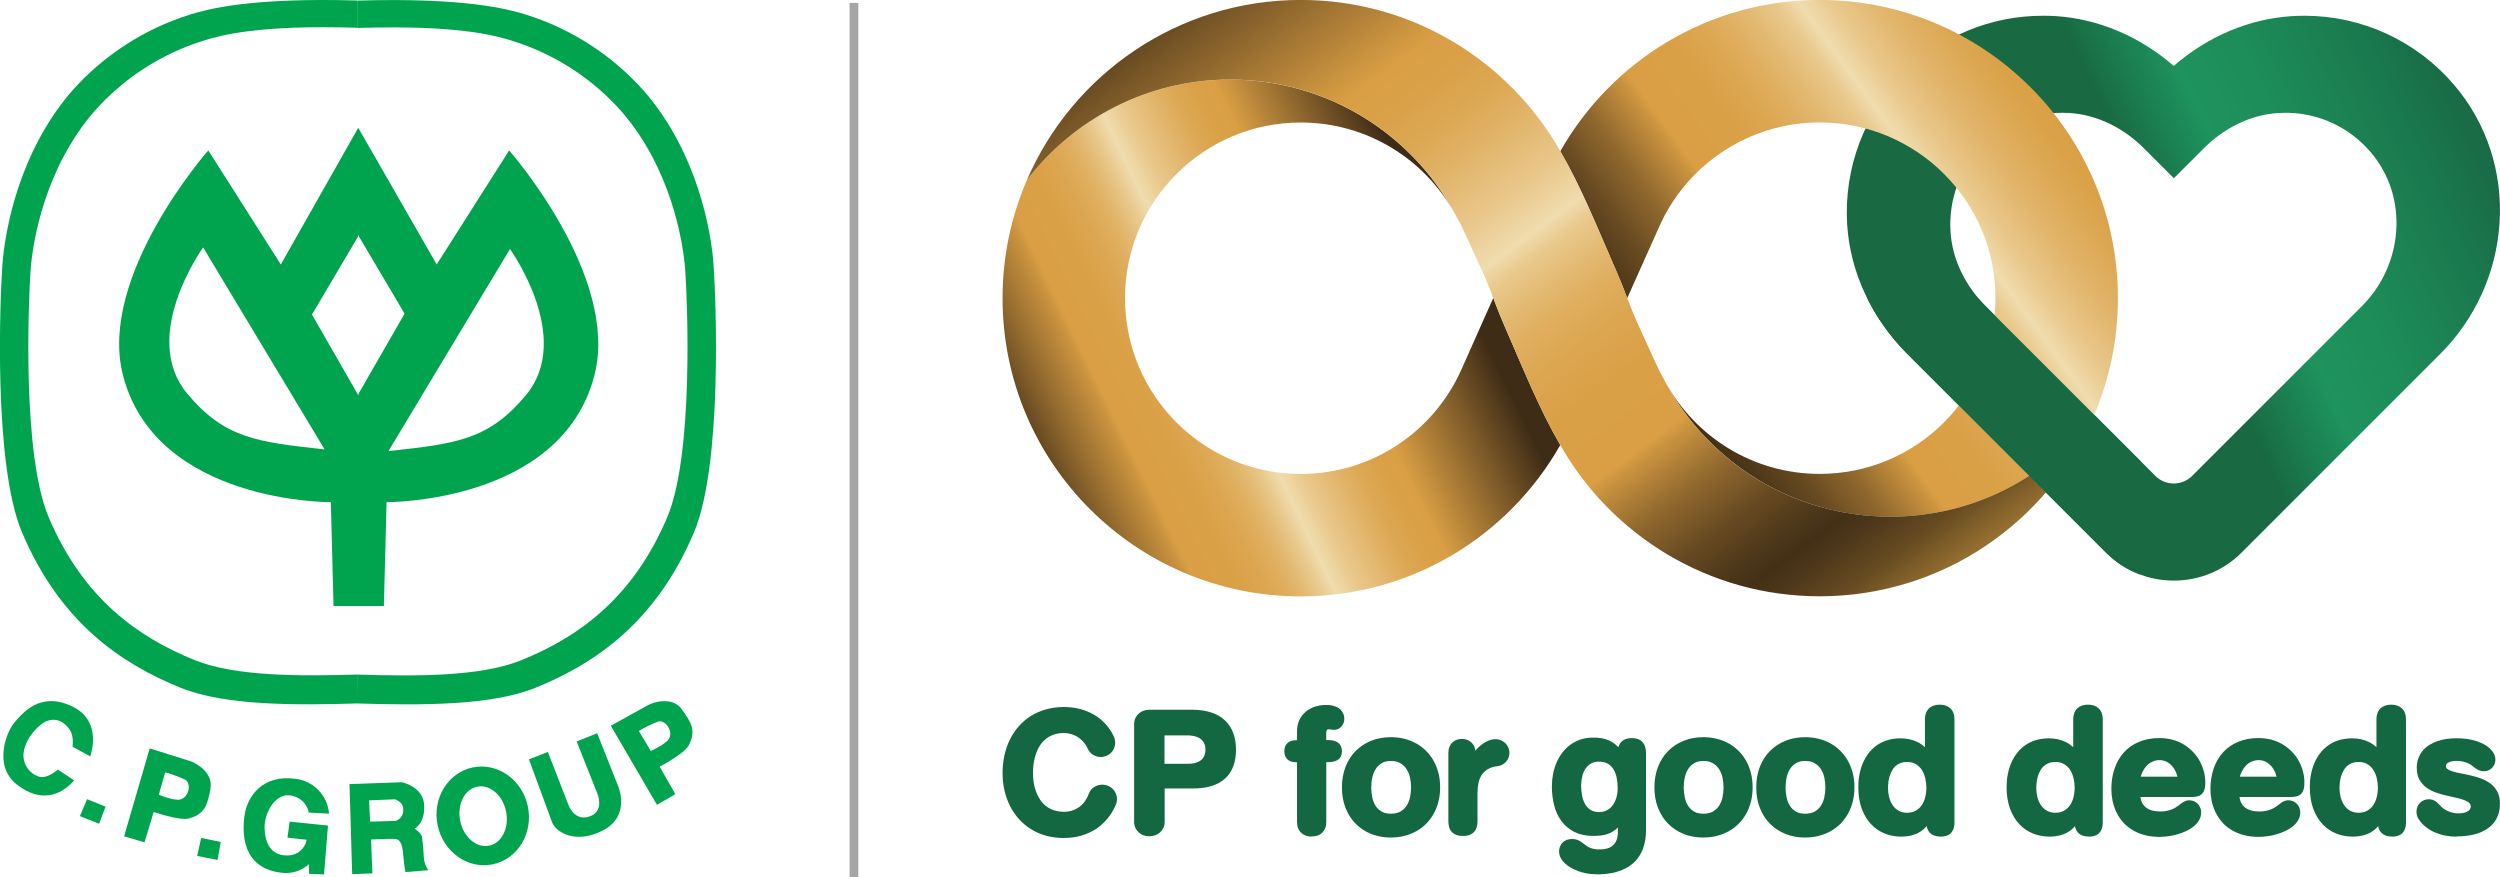 <?xml version="1.0" encoding="UTF-8"?>
<svg id="Layer_1" xmlns="http://www.w3.org/2000/svg" width="428.9" height="150.5" xmlns:xlink="http://www.w3.org/1999/xlink" viewBox="0 0 428.9 150.5">
  <defs>
    <linearGradient id="linear-gradient" x1="435.55" y1="136.16" x2="370.8" y2="105.97" gradientTransform="translate(0 152) scale(1 -1)" gradientUnits="userSpaceOnUse">
      <stop offset=".12" stop-color="#196942"/>
      <stop offset=".2" stop-color="#196d46"/>
      <stop offset=".33" stop-color="#1a794e"/>
      <stop offset=".58" stop-color="#1d8c59"/>
      <stop offset=".76" stop-color="#1e935e"/>
      <stop offset=".86" stop-color="#1b7f51"/>
      <stop offset=".97" stop-color="#196942"/>
    </linearGradient>
    <linearGradient id="linear-gradient-2" x1="241.55" y1="110.37" x2="178.85" y2="72.93" gradientTransform="translate(0 152) scale(1 -1)" gradientUnits="userSpaceOnUse">
      <stop offset="0" stop-color="#3f2c16"/>
      <stop offset=".22" stop-color="#da9f44"/>
      <stop offset=".26" stop-color="#daa148"/>
      <stop offset=".3" stop-color="#dda956"/>
      <stop offset=".34" stop-color="#e2b66d"/>
      <stop offset=".39" stop-color="#e9c88c"/>
      <stop offset=".43" stop-color="#f0dcae"/>
      <stop offset=".45" stop-color="#e9c98d"/>
      <stop offset=".48" stop-color="#e3ba73"/>
      <stop offset=".51" stop-color="#dfae5e"/>
      <stop offset=".55" stop-color="#dca54f"/>
      <stop offset=".59" stop-color="#daa046"/>
      <stop offset=".66" stop-color="#da9f44"/>
      <stop offset=".67" stop-color="#ca933f"/>
      <stop offset=".72" stop-color="#90682e"/>
      <stop offset=".77" stop-color="#664921"/>
      <stop offset=".81" stop-color="#4c3719"/>
      <stop offset=".83" stop-color="#433017"/>
      <stop offset=".85" stop-color="#4d371a"/>
      <stop offset=".89" stop-color="#674c22"/>
      <stop offset=".93" stop-color="#936d2f"/>
      <stop offset=".99" stop-color="#cf9b41"/>
      <stop offset="1" stop-color="#dba445"/>
    </linearGradient>
    <linearGradient id="linear-gradient-3" x1="241.68" y1="110.14" x2="141.52" y2="50.32" xlink:href="#linear-gradient-2"/>
    <linearGradient id="linear-gradient-4" x1="247.52" y1="108.48" x2="136.72" y2="54.34" gradientTransform="translate(0 152) scale(1 -1)" gradientUnits="userSpaceOnUse">
      <stop offset="0" stop-color="#3f2c16"/>
      <stop offset=".18" stop-color="#da9f44"/>
      <stop offset=".21" stop-color="#daa148"/>
      <stop offset=".24" stop-color="#dda956"/>
      <stop offset=".27" stop-color="#e2b66d"/>
      <stop offset=".31" stop-color="#e9c88c"/>
      <stop offset=".34" stop-color="#f0dcae"/>
      <stop offset=".36" stop-color="#e9c98d"/>
      <stop offset=".38" stop-color="#e3ba73"/>
      <stop offset=".4" stop-color="#dfae5e"/>
      <stop offset=".43" stop-color="#dca54f"/>
      <stop offset=".46" stop-color="#daa046"/>
      <stop offset=".51" stop-color="#da9f44"/>
      <stop offset=".52" stop-color="#ca933f"/>
      <stop offset=".58" stop-color="#90682e"/>
      <stop offset=".62" stop-color="#664921"/>
      <stop offset=".66" stop-color="#4c3719"/>
      <stop offset=".68" stop-color="#433017"/>
      <stop offset=".72" stop-color="#4d371a"/>
      <stop offset=".79" stop-color="#674c22"/>
      <stop offset=".88" stop-color="#936d2f"/>
      <stop offset=".98" stop-color="#cf9b41"/>
      <stop offset="1" stop-color="#dba445"/>
    </linearGradient>
    <linearGradient id="linear-gradient-5" x1="389.72" y1="160.73" x2="265.2" y2="69.78" gradientTransform="translate(0 152) scale(1 -1)" gradientUnits="userSpaceOnUse">
      <stop offset="0" stop-color="#3f2c16"/>
      <stop offset=".28" stop-color="#da9f44"/>
      <stop offset=".32" stop-color="#daa148"/>
      <stop offset=".35" stop-color="#dda956"/>
      <stop offset=".39" stop-color="#e2b66d"/>
      <stop offset=".43" stop-color="#e9c88c"/>
      <stop offset=".46" stop-color="#f0dcae"/>
      <stop offset=".48" stop-color="#e9c98d"/>
      <stop offset=".51" stop-color="#e3ba73"/>
      <stop offset=".54" stop-color="#dfae5e"/>
      <stop offset=".57" stop-color="#dca54f"/>
      <stop offset=".6" stop-color="#daa046"/>
      <stop offset=".66" stop-color="#da9f44"/>
      <stop offset=".67" stop-color="#ca933f"/>
      <stop offset=".72" stop-color="#90682e"/>
      <stop offset=".77" stop-color="#664921"/>
      <stop offset=".81" stop-color="#4c3719"/>
      <stop offset=".83" stop-color="#433017"/>
      <stop offset=".85" stop-color="#4d371a"/>
      <stop offset=".89" stop-color="#674c22"/>
      <stop offset=".93" stop-color="#936d2f"/>
      <stop offset=".99" stop-color="#cf9b41"/>
      <stop offset="1" stop-color="#dba445"/>
    </linearGradient>
    <clipPath id="clippath">
      <path d="M176.18,30.89c8.01-10.48,20.64-17.24,34.84-17.24,16.89,0,31.54,9.55,38.86,23.53.52.9.95,1.79,1.39,2.73.18.37,2.49,5.41,3.27,7.15.73,1.63,2.23,5.58,2.23,5.58.4,1.01.81,2.04,1.26,3.08,3.36,7.7,6.1,14.55,9.64,20.61,8.79,15.5,25.43,25.97,44.52,25.97,21.05,0,39.14-12.72,46.99-30.89-8.01,10.48-20.64,17.23-34.84,17.23-16.89,0-31.54-9.54-38.86-23.53-.52-.91-.95-1.79-1.39-2.74-.18-.37-2.49-5.41-3.27-7.15-.73-1.63-2.22-5.58-2.22-5.58-.4-1.01-.81-2.04-1.27-3.08-3.36-7.7-6.1-14.55-9.63-20.61-8.8-15.5-25.43-25.96-44.53-25.96-21.06,0-39.14,12.72-46.99,30.89Z" fill="none"/>
    </clipPath>
    <linearGradient id="linear-gradient-6" x1="215.15" y1="171.53" x2="320.84" y2="29.25" gradientTransform="translate(36.39 -117.11) rotate(56.68) scale(1 -1)" xlink:href="#linear-gradient-2"/>
  </defs>
  <g id="logo-en">
    <g id="line">
      <g id="Group_1">
        <path id="Path_1" d="M122.42,45.44c-.39-5.76-2.78-19.29-11.93-29.82-5.44-6.13-12.45-10.67-20.28-13.12-3.15-.98-10.56-2.93-28.79-2.4v4.7c17.18-.55,23.6,1.31,26.53,2.22,7.2,2.26,13.65,6.43,18.65,12.07,8.42,9.7,10.61,22.12,10.97,27.43s1.46,31.45-3.11,42.25c-5.98,14.11-15.54,20.66-25.06,24.51-7.01,2.84-18.26,2.75-27.99,2.45v4.96c10.57.32,22.77.4,30.39-2.67,10.34-4.18,20.74-11.3,27.24-26.64,4.97-11.72,3.78-40.16,3.38-45.93h-.01Z" fill="#00a44f"/>
        <path id="Path_2" d="M61.43,115.72h0c-9.74.29-21,.37-28.02-2.47-9.51-3.84-19.07-10.39-25.06-24.51-4.57-10.8-3.47-36.94-3.11-42.25s2.56-17.74,10.97-27.43c5.01-5.64,11.45-9.82,18.65-12.07,2.92-.91,9.35-2.77,26.54-2.22V.09c-18.22-.53-25.63,1.42-28.78,2.4-7.83,2.45-14.84,6.98-20.28,13.12C3.2,26.16.82,39.68.41,45.44s-1.59,34.2,3.38,45.93c6.5,15.34,16.9,22.47,27.24,26.64,7.62,3.08,19.82,2.99,30.39,2.67v-.3l-.02-4.67h.03,0Z" fill="#00a44f"/>
        <path id="Path_3" d="M61.4,115.72l.02,4.67v-4.67h-.02Z" fill="#00a44f"/>
        <path id="Path_4" d="M35.73,25.81s-19.02,21.57-14.63,38.58c5.68,21.99,35.66,21.76,35.66,21.76l.46,17.83h8.64l.46-17.83s29.98.23,35.66-21.76c4.39-17.01-14.63-38.58-14.63-38.58l-12.43,19.56-13.44-23.41h-.04l-13.26,23.41-12.44-19.56h0ZM32.11,67.51c-8.23-9.88,2.74-25.06,2.74-25.06l20.84,34.65c-11.52-1.28-17.11-1.83-23.59-9.6h0ZM87.49,42.73s10.97,15.18,2.74,25.06c-6.47,7.77-12.07,8.32-23.59,9.6l20.85-34.66ZM61.42,40.28l.1.16v-.02.05s7.89,13.34,7.89,13.34l-7.89,13.72v.33l-.1-.16-.02.03v-.05l-7.88-13.72,7.89-13.34v-.34Z" fill="#00a44f"/>
        <path id="Path_5" d="M33.83,146.85l3.49.68.55-3.09-3.36-.68-.68,3.09Z" fill="#00a44f"/>
        <path id="Path_6" d="M13.69,140.01l3.31,1.31,1.11-2.93-3.17-1.28-1.24,2.91Z" fill="#00a44f"/>
        <path id="Path_7" d="M6.74,133.26c-1.82-.56-2.96-2.37-2.67-4.25.39-2.74,3.09-5.15,4.12-5.35.99-.36,2.09-.15,2.88.55,1.1.9,1.58,1.92,1.38,3.9l3.02,1.65s2.26-5.9-2.95-8.5c-5.66-2.83-8.78,1.23-10.08,2.74s-3.65,7.35.41,10.56c3.98,3.15,7.47,2.06,9.88-.68l-2.81-1.85s-1.85,1.65-3.15,1.23h-.01Z" fill="#00a44f"/>
        <path id="Path_8" d="M36.09,135.32c.55-2.74-2.4-4.39-3.42-4.73s-6.99-2.19-6.99-2.19l-4.39,15.08,3.5,1.03,1.58-5.21s4.5,1.57,6.11,1.1c2.74-.8,3.09-2.33,3.64-5.08h-.02ZM30.88,137.17c-1.12.23-3.64-.83-3.64-.83l1.1-3.84c1.2.33,2.38.76,3.5,1.3,1.08.8.47,3.07-.96,3.36h0Z" fill="#00a44f"/>
        <path id="Path_9" d="M49.33,136.44c1.77-.01,3.31,1.23,3.65,2.97l3.47.18c-.25-3.15-2.71-5.67-5.85-5.99-5.58-.73-8.09,3.02-8.6,6.03-.57,3.42-.41,9.33,6.31,10.1,1.69.22,3.4-.32,4.67-1.46l.05,1.65,2.56.09.68-8.37-6.58-.68-.37,2.74,3.29.37c-.28,1.53-1.6,2.66-3.15,2.69-3.06.13-4.02-2.24-4.07-4.75s1.74-5.58,3.93-5.58v.02Z" fill="#00a44f"/>
        <path id="Path_10" d="M72.46,143.81c-.14-.96-1.33-1.65-1.33-1.65,0,0,1.83-.88,1.64-4.07s-3.84-3.89-3.84-3.89l-8.97.32.46,15.45,3.47-.13-.23-5.81s3.15-.18,4.2-.09,1.28,1.74,1.33,2.88c.07.94.19,1.87.37,2.79l3.93-.32c-.47-.65-.74-1.43-.78-2.24,0-.5-.17-2.52-.28-3.24h.01ZM67.89,140.83l-4.39.13-.18-3.65,4.43-.18s1.38.41,1.41,1.56c.16.93-.38,1.85-1.28,2.15Z" fill="#00a44f"/>
        <path id="Path_11" d="M81.1,131.66c-4.27.88-6.97,5.33-6.02,9.92s5.18,7.59,9.46,6.7,6.97-5.32,6.02-9.92-5.18-7.58-9.46-6.7ZM83.93,145.08c-2.17.45-4.4-1.44-4.97-4.24s.71-5.41,2.89-5.87,4.4,1.44,4.97,4.24-.71,5.42-2.89,5.87Z" fill="#00a44f"/>
        <path id="Path_12" d="M102.45,125.79l-3.52,1.41,3.34,8.42s1.66,3.24-.87,4.35c-2.74,1.19-3.84-1.78-3.84-1.78l-3.57-9.19-3.24,1.28,3.98,10.83c.68,1.65,3.92,3.76,8.6,1.41,5.03-2.51,2.69-7.72,2.69-7.72l-3.57-9h0Z" fill="#00a44f"/>
        <path id="Path_13" d="M111.2,120.95c-.95.51-6.41,3.56-6.41,3.56l7.92,13.57,3.15-1.83-2.69-4.73s4.23-2.18,5-3.67c1.31-2.54.43-3.85-1.17-6.13s-4.84-1.28-5.79-.77h0ZM114.74,126.77c-.61.97-3.1,2.07-3.1,2.07l-2.03-3.44c1.07-.65,2.19-1.2,3.36-1.63,1.32-.23,2.55,1.77,1.78,3.01h0Z" fill="#00a44f"/>
      </g>
    </g>
    <g>
      <g>
        <path d="M392.1,19.35c5.66,0,10.95,2.44,14.66,6.81,6.52,7.68,5.57,19.24-1.55,26.36l-29.13,29.13c-.87.87-2.02,1.3-3.15,1.3s-2.29-.43-3.15-1.3l-29.1-29.1c-3.44-3.44-5.75-7.95-6.05-12.8-.35-5.58,1.66-10.88,5.58-14.79,3.62-3.62,8.44-5.61,13.56-5.61.41,0,.81.01,1.22.03,4.85.3,9.37,2.61,12.81,6.05l2.34,2.34,2.81,2.81,5.15-5.15c3.42-3.42,7.91-5.73,12.74-6.04.43-.03.86-.04,1.28-.04M395.36,2.7c-.74,0-1.48.03-2.22.07-7.3.47-14.39,3.48-20.21,8.54-5.85-5.08-12.96-8.09-20.3-8.55-.7-.04-1.42-.06-2.12-.06-8.99,0-17.45,3.5-23.81,9.86-6.83,6.84-10.4,16.3-9.8,25.96.51,8.17,4.19,16.06,10.36,22.23l34.03,34.03c3.11,3.11,7.25,4.83,11.65,4.83s8.54-1.71,11.65-4.83l34.07-34.07c6-6,9.6-13.95,10.16-22.39.57-8.73-2.17-17.13-7.73-23.68-6.44-7.59-15.82-11.94-25.74-11.94h0Z" fill="url(#linear-gradient)"/>
        <g>
          <g>
            <path d="M249.6,36.68c.03.07.08.14.11.21-.03-.07-.08-.14-.11-.21Z" fill="url(#linear-gradient-2)"/>
            <path d="M249.86,37.15c-.05-.09-.1-.18-.14-.26.05.09.09.18.14.27h0Z" fill="url(#linear-gradient-3)"/>
          </g>
          <path d="M250.7,63.44c-4.7,10.53-15.26,17.87-27.54,17.87-16.65,0-30.15-13.5-30.15-30.15s13.5-30.14,30.15-30.14c11.4,0,21.33,6.33,26.44,15.66-7.41-13.7-21.9-23.02-38.58-23.02-14.2,0-26.83,6.75-34.84,17.22-2.69,6.22-4.18,13.08-4.18,20.28,0,28.26,22.9,51.16,51.16,51.16,19.1,0,35.73-10.47,44.52-25.97-3.53-6.05-6.28-12.9-9.64-20.61-.46-1.05-.87-2.07-1.26-3.08,0,0-.25-.66-.59-1.55,0,0-5.49,12.33-5.49,12.33Z" fill="url(#linear-gradient-4)"/>
          <path d="M279.16,51.18c-.34-.88-.58-1.53-.58-1.53-.4-1.01-.81-2.04-1.27-3.08-3.36-7.7-6.1-14.55-9.63-20.61,8.79-15.51,25.43-25.97,44.51-25.97,28.25,0,51.16,22.91,51.16,51.16,0,7.21-1.49,14.06-4.18,20.28-8.01,10.47-20.63,17.22-34.83,17.22-16.69,0-31.18-9.33-38.6-23.04,5.12,9.35,15.04,15.69,26.45,15.69,16.65,0,30.15-13.5,30.15-30.15s-13.5-30.14-30.15-30.14c-12,0-22.36,7.01-27.21,17.16l-5.83,13.02h0Z" fill="url(#linear-gradient-5)"/>
          <g clip-path="url(#clippath)">
            <rect x="174.68" y="-53.4" width="186.01" height="209.12" transform="translate(77.89 246.74) rotate(-56.68)" fill="url(#linear-gradient-6)"/>
          </g>
        </g>
        <path d="M367.19,79.08l-26.52-26.52c-.44-.44-.86-.9-1.26-1.38h-19.06c1.72,3.47,4.04,6.71,6.9,9.58l34.03,34.03c1.71,1.71,3.71,2.98,5.91,3.8v-19.5h0Z" fill="#196942"/>
      </g>
      <g>
        <g>
          <g>
            <path d="M222.91,130.36h-.52c-.59,0-1.01-.13-1.28-.39-.26-.26-.39-.63-.39-1.1s.13-.84.39-1.1c.26-.27.68-.4,1.28-.4h.52v-1.93c0-.67.12-1.26.37-1.77s.59-.94,1.01-1.28.91-.61,1.46-.78,1.13-.26,1.74-.26c.38,0,.74.04,1.08.12.33.08.63.2.87.37.25.17.44.38.59.64s.21.56.21.92c0,.2-.03.39-.1.56-.07.18-.17.33-.29.46s-.27.24-.43.32c-.17.08-.34.12-.52.12-.17,0-.32-.01-.46-.05s-.3-.05-.46-.05c-.3,0-.51.09-.65.28-.13.19-.2.42-.2.72v1.65h.79c.62,0,1.09.12,1.42.37s.48.62.48,1.13-.16.88-.48,1.13c-.32.24-.79.37-1.42.37h-.79v10.65c0,.35-.05.66-.15.92-.1.26-.25.48-.43.66s-.41.31-.67.4c-.26.09-.55.13-.86.13s-.61-.04-.86-.13-.48-.22-.66-.4-.33-.4-.43-.66c-.1-.26-.15-.57-.15-.92v-10.65h.01Z" fill="#136841"/>
            <path d="M225.03,143.52c-.36,0-.69-.05-.99-.15-.31-.11-.59-.28-.81-.49-.23-.22-.41-.49-.53-.8-.12-.3-.18-.66-.18-1.06v-10.25h-.12c-.7,0-1.22-.17-1.56-.52-.33-.34-.5-.8-.5-1.37s.17-1.03.5-1.37.86-.52,1.56-.52h.12v-1.54c0-.73.14-1.39.41-1.95.28-.56.65-1.04,1.11-1.42.46-.37.99-.66,1.59-.86.97-.31,2.09-.37,3.02-.16.38.09.72.23,1,.42.3.2.54.46.71.77.18.32.27.69.27,1.11,0,.25-.04.48-.13.7-.09.22-.21.42-.37.59-.16.17-.34.31-.55.41-.39.19-.86.18-1.24.1-.12-.03-.24-.04-.37-.04-.24,0-.3.08-.32.11-.08.11-.12.28-.12.48v1.26h.39c.7,0,1.26.15,1.66.46.42.32.64.81.64,1.44s-.21,1.13-.64,1.44c-.39.3-.95.44-1.65.44h-.39v10.25c0,.4-.06.76-.18,1.06-.12.31-.3.59-.52.8s-.5.39-.81.49c-.3.1-.64.15-.99.15h0ZM222.4,127.76c-.48,0-.81.1-.99.28-.19.19-.28.46-.28.83s.09.63.28.82c.18.19.51.28.99.28h.91v11.04c0,.3.04.57.12.77.08.21.19.38.34.52s.32.24.52.32c.43.14,1.04.14,1.47,0,.2-.07.38-.17.52-.31.14-.14.26-.31.34-.52.08-.21.12-.48.12-.77v-11.04h1.19c.53,0,.93-.1,1.17-.28.21-.17.32-.43.32-.81s-.11-.65-.32-.82c-.25-.19-.64-.29-1.17-.29h-1.19v-2.04c0-.38.09-.7.28-.95.14-.2.43-.44.97-.44.19,0,.37.02.55.06.23.05.5.07.72-.04.12-.06.22-.13.31-.23s.16-.21.21-.35c.05-.13.08-.26.08-.41,0-.28-.06-.52-.17-.72-.12-.2-.27-.37-.46-.5-.21-.14-.46-.24-.74-.31-.79-.19-1.77-.12-2.6.14-.5.16-.95.4-1.33.71-.37.3-.68.7-.9,1.15s-.34.99-.34,1.59v2.33h-.93Z" fill="#136841"/>
          </g>
          <g>
            <path d="M230.6,135.08c0-1.23.19-2.35.59-3.36s.94-1.87,1.65-2.6c.71-.72,1.55-1.28,2.53-1.67.97-.39,2.06-.59,3.23-.59.79,0,1.54.09,2.24.27s1.35.43,1.95.77c.59.34,1.13.75,1.61,1.23s.88,1.03,1.22,1.64.59,1.27.77,2c.18.72.26,1.49.26,2.31s-.09,1.59-.26,2.31c-.18.72-.43,1.39-.77,2-.34.61-.74,1.15-1.22,1.64s-1.01.89-1.61,1.23-1.25.59-1.95.77c-.7.18-1.46.27-2.24.27-1.18,0-2.26-.2-3.23-.59-.98-.39-1.82-.95-2.53-1.67-.71-.72-1.26-1.58-1.65-2.59s-.59-2.13-.59-3.36h0ZM234.85,135.08c0,.61.06,1.22.19,1.81s.33,1.12.62,1.57.68.83,1.16,1.11,1.08.42,1.79.42,1.34-.14,1.83-.42c.5-.28.89-.66,1.19-1.11.3-.46.51-.99.64-1.57s.19-1.19.19-1.81-.07-1.22-.21-1.81c-.14-.59-.36-1.12-.66-1.57-.31-.46-.7-.83-1.19-1.11-.49-.28-1.08-.42-1.78-.42s-1.28.14-1.75.42-.86.66-1.16,1.11-.51.99-.64,1.57-.2,1.19-.2,1.81h-.02Z" fill="#136841"/>
            <path d="M238.61,143.69c-1.22,0-2.36-.21-3.38-.62-1.02-.41-1.92-1.01-2.66-1.76s-1.33-1.67-1.74-2.73c-.41-1.05-.61-2.23-.61-3.5s.21-2.44.61-3.5c.41-1.06.99-1.97,1.74-2.73.75-.75,1.64-1.35,2.66-1.76,1.02-.41,2.15-.62,3.38-.62.82,0,1.61.1,2.34.28s1.42.46,2.05.81c.63.35,1.19.79,1.7,1.3.5.5.93,1.08,1.28,1.72s.62,1.34.81,2.09.28,1.56.28,2.41-.09,1.66-.28,2.4c-.19.76-.46,1.46-.81,2.09-.35.64-.78,1.22-1.28,1.72-.5.51-1.07.95-1.7,1.3-.62.35-1.31.62-2.05.81-.73.19-1.52.28-2.34.28h0ZM238.61,127.27c-1.13,0-2.16.19-3.09.57-.93.37-1.73.9-2.4,1.58s-1.19,1.5-1.56,2.46c-.37.96-.56,2.04-.56,3.21s.19,2.25.56,3.21c.37.95.9,1.78,1.56,2.46.67.68,1.48,1.21,2.4,1.58.93.37,1.96.57,3.09.57.75,0,1.48-.09,2.15-.26.67-.17,1.3-.42,1.86-.73.56-.31,1.07-.7,1.52-1.16.45-.46.84-.97,1.15-1.55s.56-1.21.73-1.9c.17-.69.26-1.44.26-2.22s-.08-1.53-.26-2.22c-.17-.69-.41-1.33-.73-1.9s-.7-1.1-1.15-1.55c-.45-.46-.96-.84-1.52-1.16-.57-.32-1.19-.57-1.86-.73-.67-.17-1.39-.26-2.15-.26h0ZM238.61,140.4c-.78,0-1.45-.16-2-.48-.54-.31-.97-.73-1.3-1.24-.31-.5-.54-1.07-.67-1.71-.13-.61-.19-1.25-.19-1.89s.07-1.28.21-1.9c.14-.64.38-1.21.7-1.71.33-.51.77-.93,1.29-1.24.54-.32,1.19-.48,1.95-.48s1.43.16,1.98.48c.54.31.99.72,1.33,1.24.33.5.57,1.07.72,1.71.14.61.21,1.26.21,1.9s-.07,1.28-.2,1.89c-.14.64-.37,1.22-.7,1.71-.33.51-.78.93-1.33,1.24-.55.32-1.24.48-2.03.48h0ZM238.61,130.55c-.61,0-1.14.12-1.55.37-.42.25-.77.58-1.03.99-.27.42-.47.9-.59,1.45-.13.56-.19,1.14-.19,1.72s.06,1.17.18,1.73c.11.55.3,1.03.57,1.44.26.4.6.73,1.02.98s.96.37,1.59.37,1.2-.12,1.64-.37c.43-.25.79-.58,1.06-.99.27-.41.47-.9.59-1.44.12-.56.18-1.15.18-1.73s-.07-1.16-.19-1.72c-.12-.55-.33-1.03-.61-1.44-.27-.41-.63-.74-1.06-.99-.43-.25-.96-.37-1.59-.37h0Z" fill="#136841"/>
          </g>
          <g>
            <path d="M253.07,140.92c0,.28-.03.55-.1.8s-.18.48-.34.67c-.16.19-.37.34-.64.46-.27.11-.61.17-1.02.17s-.75-.06-1.02-.17-.48-.26-.64-.46-.27-.41-.33-.67c-.06-.26-.1-.52-.1-.8v-11.76c0-.32.05-.61.15-.86.1-.25.23-.46.41-.62s.37-.3.61-.38c.23-.08.48-.12.76-.12s.53.04.76.12c.23.08.43.21.61.38s.31.38.41.62c.1.25.14.53.14.86v.82c.17-.27.38-.56.64-.88.26-.32.55-.62.88-.89.33-.28.7-.5,1.1-.69.4-.19.83-.28,1.27-.28.26,0,.51.05.75.15s.44.24.61.41.31.38.41.61.15.48.15.75c0,.25-.04.48-.13.7-.09.22-.21.42-.37.59s-.34.3-.55.41-.43.17-.68.2c-.69.08-1.28.26-1.75.53-.48.28-.86.63-1.16,1.06s-.51.92-.64,1.48-.2,1.15-.2,1.79v5.02h0Z" fill="#136841"/>
            <path d="M250.96,143.41c-.46,0-.86-.07-1.17-.2-.33-.14-.59-.32-.79-.57-.2-.23-.34-.51-.41-.82-.07-.29-.11-.59-.11-.9v-11.76c0-.37.06-.71.18-1.01.12-.3.28-.55.5-.76s.46-.37.75-.47c.55-.2,1.24-.2,1.79,0,.28.1.54.26.75.47s.39.46.5.76c.08.19.13.41.16.64.26-.32.57-.62.89-.9.36-.3.75-.55,1.19-.75.74-.35,1.59-.45,2.34-.13.28.12.53.29.74.5s.37.46.5.74.19.59.19.9c0,.3-.06.58-.16.85s-.26.5-.44.71c-.19.2-.41.37-.66.5-.25.12-.52.21-.81.24-.64.07-1.17.23-1.59.48s-.77.56-1.04.93c-.27.39-.46.84-.59,1.35-.12.52-.19,1.1-.19,1.7v5.02c0,.32-.04.62-.11.9-.08.31-.22.59-.41.82-.2.24-.47.43-.8.57-.32.13-.72.2-1.17.2h0ZM250.8,127.56c-.23,0-.44.03-.63.1-.18.07-.33.16-.47.29-.13.13-.24.3-.32.49-.08.2-.12.44-.12.71v11.76c0,.25.03.48.08.71.05.19.13.37.26.51.12.14.28.26.49.34.44.19,1.29.19,1.74,0,.21-.09.37-.2.49-.34.12-.14.21-.32.26-.51.06-.22.09-.46.09-.7v-5.02c0-.66.07-1.3.21-1.88.14-.6.38-1.15.7-1.61.33-.47.76-.87,1.28-1.17.52-.3,1.17-.5,1.91-.58.19-.02.37-.08.55-.16.17-.08.32-.19.43-.32.12-.14.22-.29.29-.47.07-.17.1-.36.1-.56s-.04-.4-.12-.59c-.08-.19-.19-.35-.33-.49-.14-.14-.3-.25-.49-.33-.54-.23-1.15-.12-1.69.12-.37.17-.71.39-1.01.64-.31.26-.59.54-.83.84-.25.3-.45.59-.61.85l-.73,1.15v-2.19c0-.27-.04-.51-.12-.71-.08-.19-.18-.35-.32-.48s-.29-.23-.48-.3c-.19-.07-.4-.1-.63-.1h0Z" fill="#136841"/>
          </g>
          <g>
            <path d="M268.41,147.48c-.17-.19-.3-.4-.4-.66s-.15-.51-.15-.76.04-.49.13-.7.21-.4.37-.55c.17-.15.35-.27.58-.35s.47-.12.75-.12c.32,0,.6.06.86.16s.5.26.74.46c.26.21.5.39.73.55.23.15.48.28.72.37s.5.17.78.21.57.06.9.06c.54,0,1.02-.07,1.46-.21s.81-.35,1.12-.64c.31-.28.55-.64.71-1.08.16-.43.24-.94.23-1.53v-1.84c-.32.48-.66.86-1.01,1.15s-.72.5-1.11.66-.79.26-1.21.3c-.42.05-.86.07-1.3.07-1.18,0-2.19-.21-3.03-.64s-1.53-1.01-2.07-1.74-.93-1.59-1.19-2.58c-.25-.99-.37-2.03-.37-3.15,0-.7.06-1.38.19-2.04s.32-1.29.58-1.88.57-1.13.95-1.63c.38-.5.81-.93,1.31-1.28s1.06-.64,1.66-.84c.61-.2,1.28-.3,2.02-.3.49,0,.95.03,1.38.1.43.07.83.19,1.2.37.37.17.72.4,1.06.69.33.28.65.64.95,1.08,0-.7.17-1.24.51-1.6s.84-.55,1.51-.55c.7,0,1.22.19,1.55.55s.5.9.5,1.61v13.31c0,.43-.03.92-.1,1.44-.07.52-.21,1.05-.41,1.57s-.48,1.04-.85,1.53-.85.93-1.44,1.3c-.59.38-1.33.68-2.19.91s-1.88.35-3.07.35c-.5,0-1.01-.04-1.52-.12-.51-.08-1.01-.21-1.5-.38-.48-.17-.95-.39-1.37-.66-.43-.26-.81-.58-1.15-.96h0ZM274.34,139.71c.61,0,1.13-.12,1.59-.38s.83-.59,1.13-1c.3-.41.52-.89.67-1.43.14-.54.22-1.08.22-1.65,0-.66-.06-1.28-.18-1.89-.12-.6-.32-1.13-.6-1.59-.28-.46-.65-.82-1.1-1.1s-1.03-.41-1.71-.41c-.61,0-1.13.12-1.57.37s-.8.59-1.08,1.01c-.28.42-.49.9-.62,1.46-.13.55-.2,1.12-.2,1.71s.06,1.17.17,1.75c.11.59.3,1.11.57,1.57s.62.84,1.07,1.13c.44.29,1,.43,1.66.43h-.02Z" fill="#136841"/>
            <path d="M273.96,149.99c-.51,0-1.04-.04-1.58-.12-.53-.08-1.06-.22-1.57-.4-.52-.19-1.01-.42-1.45-.69-.46-.28-.88-.63-1.24-1.03h0c-.19-.22-.35-.48-.47-.77-.12-.3-.18-.61-.18-.91s.06-.59.17-.86c.11-.27.27-.5.47-.69.2-.19.43-.33.7-.43.57-.21,1.33-.2,1.9.03.29.12.57.3.84.52.24.2.48.37.7.52.21.14.43.25.66.33.21.08.45.14.7.19.66.1,1.53.07,2.17-.13.38-.12.7-.3.97-.55.26-.24.47-.55.61-.93.14-.38.21-.84.21-1.38v-.73c-.12.12-.25.23-.37.34-.38.3-.79.55-1.22.71-.41.17-.86.28-1.32.33-.43.05-.88.07-1.35.07-1.24,0-2.31-.23-3.21-.68-.9-.46-1.64-1.08-2.22-1.86-.57-.77-.99-1.68-1.25-2.71-.26-1.01-.39-2.11-.39-3.24,0-.72.07-1.44.2-2.12.13-.68.34-1.34.6-1.96.27-.62.6-1.19.99-1.71.4-.52.87-.99,1.39-1.37.53-.38,1.13-.68,1.77-.9,1.08-.35,2.46-.4,3.59-.21.46.08.9.21,1.3.39.41.19.79.44,1.15.75.14.12.28.26.42.41.1-.36.27-.66.49-.9.41-.44,1.02-.67,1.8-.67.82,0,1.44.23,1.85.68.4.44.6,1.07.6,1.88v13.31c0,.46-.03.96-.11,1.5-.08.55-.22,1.11-.43,1.66-.21.56-.52,1.1-.9,1.62-.39.53-.92,1-1.55,1.41-.63.39-1.4.72-2.3.96-.89.23-1.96.36-3.17.36h0ZM268.7,147.22c.31.35.67.64,1.06.88.4.25.84.46,1.3.62.46.17.95.28,1.43.37,1.68.26,3.26.1,4.43-.21.82-.22,1.52-.51,2.08-.86.55-.35,1-.76,1.34-1.21.35-.46.61-.95.8-1.44s.32-.99.39-1.48c.07-.5.1-.97.1-1.39v-13.31c0-.6-.13-1.05-.39-1.35-.25-.28-.68-.42-1.26-.42s-.96.14-1.22.42c-.27.28-.4.73-.4,1.33v1.25l-.72-1.02c-.28-.4-.58-.74-.88-1-.3-.26-.63-.47-.97-.63-.34-.16-.71-.27-1.1-.33-1.01-.17-2.25-.13-3.22.18-.57.19-1.1.45-1.55.79-.46.34-.88.74-1.23,1.21-.35.46-.66.99-.9,1.55-.24.57-.43,1.17-.55,1.79-.12.64-.19,1.3-.19,1.97,0,1.08.12,2.11.36,3.05.23.93.61,1.75,1.12,2.44.5.68,1.15,1.22,1.93,1.62.79.39,1.75.6,2.85.6.43,0,.86-.02,1.26-.07.38-.04.75-.14,1.1-.28s.69-.34,1.01-.6c.32-.26.64-.61.93-1.06l.72-1.07v3.13c0,.63-.08,1.19-.26,1.66-.18.48-.46.9-.81,1.23-.35.32-.78.57-1.27.72-.76.24-1.75.28-2.53.16-.3-.05-.59-.12-.86-.23-.27-.1-.53-.24-.79-.41-.25-.16-.51-.35-.77-.57-.21-.17-.42-.3-.64-.39-.38-.16-.93-.17-1.31-.03-.17.07-.32.16-.45.28-.12.11-.21.25-.28.41-.07.17-.1.35-.1.55s.04.41.12.61c.08.21.19.39.32.54h0ZM274.34,140.11c-.74,0-1.37-.17-1.88-.5-.5-.32-.9-.75-1.19-1.26-.29-.5-.5-1.07-.61-1.7-.12-.6-.18-1.22-.18-1.83s.07-1.23.21-1.81c.14-.59.37-1.13.68-1.58.31-.47.72-.85,1.22-1.13.5-.28,1.09-.43,1.76-.43.75,0,1.39.16,1.92.46.51.3.93.72,1.24,1.23.3.5.52,1.08.65,1.72.12.62.19,1.28.19,1.97,0,.59-.08,1.19-.23,1.75-.16.58-.41,1.1-.72,1.55-.33.46-.75.84-1.25,1.12-.51.28-1.1.43-1.78.43h-.01ZM274.34,130.66c-.53,0-.99.11-1.37.32-.39.22-.7.52-.95.88-.26.38-.45.83-.57,1.33-.12.52-.19,1.06-.19,1.62s.06,1.13.16,1.68c.1.54.28,1.03.52,1.46.23.41.55.75.94,1,.72.47,2.02.5,2.84.04.4-.22.73-.52.99-.89.27-.38.47-.81.61-1.3.14-.5.21-1.02.21-1.55,0-.63-.06-1.24-.17-1.81-.11-.55-.3-1.05-.55-1.46-.25-.41-.57-.72-.97-.96-.39-.23-.9-.35-1.51-.35h0Z" fill="#136841"/>
          </g>
          <g>
            <path d="M284.22,135.08c0-1.23.19-2.35.59-3.36s.94-1.87,1.65-2.6c.71-.72,1.55-1.28,2.53-1.67.97-.39,2.06-.59,3.23-.59.79,0,1.54.09,2.24.27s1.35.43,1.95.77c.59.34,1.13.75,1.61,1.23s.88,1.03,1.22,1.64.59,1.27.77,2c.18.72.26,1.49.26,2.31s-.09,1.59-.26,2.31c-.18.72-.43,1.39-.77,2-.34.61-.74,1.15-1.22,1.64-.48.48-1.01.89-1.61,1.23s-1.25.59-1.95.77-1.46.27-2.24.27c-1.18,0-2.26-.2-3.23-.59-.98-.39-1.82-.95-2.53-1.67-.71-.72-1.26-1.58-1.65-2.59-.39-1.01-.59-2.13-.59-3.36h0ZM288.46,135.08c0,.61.06,1.22.19,1.81.12.59.33,1.12.62,1.57s.68.83,1.16,1.11,1.08.42,1.79.42,1.34-.14,1.83-.42c.5-.28.89-.66,1.19-1.11.3-.46.51-.99.64-1.57s.19-1.19.19-1.81-.07-1.22-.21-1.81-.36-1.12-.66-1.57c-.31-.46-.7-.83-1.19-1.11-.49-.28-1.08-.42-1.78-.42s-1.28.14-1.75.42c-.48.28-.86.66-1.16,1.11s-.51.99-.64,1.57-.2,1.19-.2,1.81h-.02Z" fill="#136841"/>
            <path d="M292.22,143.69c-1.22,0-2.36-.21-3.38-.62-1.02-.41-1.92-1.01-2.66-1.76s-1.33-1.67-1.74-2.73c-.41-1.05-.61-2.23-.61-3.5s.21-2.44.61-3.5c.41-1.06.99-1.97,1.74-2.73s1.64-1.35,2.66-1.76c1.02-.41,2.15-.62,3.38-.62.82,0,1.61.1,2.34.28s1.42.46,2.05.81c.63.35,1.19.79,1.7,1.3.5.5.93,1.08,1.28,1.72s.62,1.34.81,2.09.28,1.56.28,2.41-.09,1.66-.28,2.4c-.19.76-.46,1.46-.81,2.09-.35.64-.78,1.22-1.28,1.72-.5.51-1.07.95-1.7,1.3-.62.35-1.31.62-2.05.81-.73.19-1.52.28-2.34.28h0ZM292.22,127.27c-1.13,0-2.16.19-3.09.57-.93.37-1.73.9-2.4,1.58s-1.19,1.5-1.56,2.46c-.37.96-.56,2.04-.56,3.21s.19,2.25.56,3.21c.37.95.9,1.78,1.56,2.46.67.68,1.48,1.21,2.4,1.58.93.37,1.96.57,3.09.57.75,0,1.48-.09,2.15-.26.67-.17,1.3-.42,1.86-.73s1.07-.7,1.52-1.16c.45-.46.84-.97,1.15-1.55.32-.57.56-1.21.73-1.9.17-.69.26-1.44.26-2.22s-.08-1.53-.26-2.22c-.17-.69-.41-1.33-.73-1.9-.32-.57-.7-1.1-1.15-1.55-.45-.46-.96-.84-1.52-1.16-.57-.32-1.19-.57-1.86-.73-.67-.17-1.39-.26-2.15-.26h0ZM292.22,140.4c-.78,0-1.45-.16-2-.48-.54-.31-.97-.73-1.3-1.24-.31-.5-.54-1.07-.67-1.71-.13-.61-.19-1.25-.19-1.89s.07-1.28.21-1.9c.14-.64.38-1.21.7-1.71.33-.51.77-.93,1.29-1.24.54-.32,1.19-.48,1.95-.48s1.43.16,1.98.48c.54.31.99.72,1.33,1.24.33.5.57,1.07.72,1.71.14.61.21,1.26.21,1.9s-.07,1.28-.2,1.89c-.14.64-.37,1.22-.7,1.71-.33.51-.78.93-1.33,1.24-.55.32-1.24.48-2.03.48h0ZM292.22,130.55c-.61,0-1.14.12-1.55.37-.42.25-.77.58-1.03.99-.27.42-.47.9-.59,1.45-.13.56-.19,1.14-.19,1.72s.06,1.17.18,1.73c.11.55.3,1.03.57,1.44.26.4.6.73,1.02.98s.96.37,1.59.37,1.2-.12,1.64-.37c.43-.25.79-.58,1.06-.99.27-.41.47-.9.59-1.44.12-.56.18-1.15.18-1.73s-.07-1.16-.19-1.72c-.12-.55-.33-1.03-.61-1.44-.27-.41-.63-.74-1.06-.99-.43-.25-.96-.37-1.59-.37h0Z" fill="#136841"/>
          </g>
          <g>
            <path d="M301.69,135.08c0-1.23.19-2.35.59-3.36s.94-1.87,1.65-2.6,1.55-1.28,2.53-1.67c.97-.39,2.06-.59,3.23-.59.79,0,1.54.09,2.24.27s1.35.43,1.95.77c.59.34,1.13.75,1.61,1.23s.88,1.03,1.22,1.64.59,1.27.77,2c.18.72.26,1.49.26,2.31s-.09,1.59-.26,2.31c-.18.72-.43,1.39-.77,2-.34.61-.74,1.15-1.22,1.64-.48.48-1.01.89-1.61,1.23s-1.25.59-1.95.77-1.46.27-2.24.27c-1.18,0-2.26-.2-3.23-.59-.98-.39-1.82-.95-2.53-1.67s-1.26-1.58-1.65-2.59-.59-2.13-.59-3.36h0ZM305.94,135.08c0,.61.06,1.22.19,1.81.12.59.33,1.12.62,1.57s.68.83,1.16,1.11,1.08.42,1.79.42,1.34-.14,1.83-.42c.5-.28.89-.66,1.19-1.11.3-.46.51-.99.64-1.57s.19-1.19.19-1.81-.07-1.22-.21-1.81-.36-1.12-.66-1.57c-.31-.46-.7-.83-1.19-1.11-.49-.28-1.08-.42-1.78-.42s-1.28.14-1.75.42c-.48.28-.86.66-1.16,1.11s-.51.99-.64,1.57-.2,1.19-.2,1.81h-.02Z" fill="#136841"/>
            <path d="M309.69,143.69c-1.22,0-2.36-.21-3.38-.62-1.02-.41-1.92-1.01-2.66-1.76s-1.33-1.67-1.74-2.73c-.41-1.05-.61-2.23-.61-3.5s.21-2.44.61-3.5c.41-1.06.99-1.97,1.74-2.73s1.64-1.35,2.66-1.76c1.02-.41,2.15-.62,3.38-.62.82,0,1.61.1,2.34.28s1.42.46,2.05.81c.63.35,1.19.79,1.7,1.3.5.5.93,1.08,1.28,1.72s.62,1.34.81,2.09.28,1.56.28,2.41-.09,1.66-.28,2.4c-.19.76-.46,1.46-.81,2.09-.35.64-.78,1.22-1.28,1.72-.5.51-1.07.95-1.7,1.3-.62.35-1.31.62-2.05.81-.73.19-1.52.28-2.34.28h0ZM309.69,127.27c-1.13,0-2.16.19-3.09.57-.93.37-1.73.9-2.4,1.58s-1.19,1.5-1.56,2.46c-.37.96-.56,2.04-.56,3.21s.19,2.25.56,3.21c.37.95.9,1.78,1.56,2.46.67.68,1.48,1.21,2.4,1.58.93.37,1.96.57,3.09.57.75,0,1.48-.09,2.15-.26.67-.17,1.3-.42,1.86-.73s1.07-.7,1.52-1.16c.45-.46.84-.97,1.15-1.55.32-.57.56-1.21.73-1.9.17-.69.26-1.44.26-2.22s-.08-1.53-.26-2.22c-.17-.69-.41-1.33-.73-1.9-.32-.57-.7-1.1-1.15-1.55-.45-.46-.96-.84-1.52-1.16-.57-.32-1.19-.57-1.86-.73-.67-.17-1.39-.26-2.15-.26h0ZM309.69,140.4c-.78,0-1.45-.16-2-.48-.54-.31-.97-.73-1.3-1.24-.31-.5-.54-1.07-.67-1.71-.13-.61-.19-1.25-.19-1.89s.07-1.28.21-1.9c.14-.64.38-1.21.7-1.71.33-.51.77-.93,1.29-1.24.54-.32,1.19-.48,1.95-.48s1.43.16,1.98.48c.54.31.99.72,1.33,1.24.33.5.57,1.07.72,1.71.14.61.21,1.26.21,1.9s-.07,1.28-.2,1.89c-.14.64-.37,1.22-.7,1.71-.33.51-.78.93-1.33,1.24-.55.32-1.24.48-2.03.48h0ZM309.69,130.55c-.61,0-1.14.12-1.55.37-.42.25-.77.58-1.03.99-.27.42-.47.9-.59,1.45-.13.56-.19,1.14-.19,1.72s.06,1.17.18,1.73c.11.55.3,1.03.57,1.44.26.4.6.73,1.02.98s.96.37,1.59.37,1.2-.12,1.64-.37c.43-.25.79-.58,1.06-.99.27-.41.47-.9.59-1.44.12-.56.18-1.15.18-1.73s-.07-1.16-.19-1.72c-.12-.55-.33-1.03-.61-1.44-.27-.41-.63-.74-1.06-.99-.43-.25-.96-.37-1.59-.37h0Z" fill="#136841"/>
          </g>
          <g>
            <path d="M334.9,141.11c0,.66-.16,1.15-.48,1.5-.32.34-.84.51-1.53.51s-1.15-.17-1.49-.51c-.34-.35-.51-.84-.51-1.5v-.68h-.06c-.19.45-.43.85-.73,1.19-.31.34-.66.62-1.07.84s-.85.39-1.34.5-1,.17-1.53.17c-.93,0-1.82-.17-2.66-.49-.84-.33-1.58-.83-2.22-1.5-.64-.68-1.15-1.52-1.53-2.54s-.57-2.22-.57-3.6c0-.68.06-1.35.18-2.02s.3-1.28.55-1.87.56-1.13.93-1.62c.37-.49.81-.93,1.32-1.28.5-.37,1.08-.64,1.72-.85s1.35-.3,2.14-.3c.99,0,1.88.19,2.68.56.79.37,1.4.9,1.84,1.59h.08v-5.8c0-.7.19-1.24.55-1.59s.9-.54,1.58-.54,1.19.18,1.57.54.57.89.57,1.59v17.71h0ZM323.52,135.12c0,.64.08,1.24.23,1.79.15.57.38,1.06.68,1.48.3.43.68.77,1.13,1.02s.98.39,1.59.4c.66,0,1.22-.13,1.69-.39s.86-.61,1.17-1.04c.3-.43.53-.93.68-1.5.14-.57.21-1.16.21-1.77,0-.56-.07-1.13-.2-1.69-.13-.57-.35-1.09-.64-1.55-.3-.46-.68-.84-1.17-1.13s-1.06-.43-1.75-.42c-.48,0-.9.08-1.26.22s-.68.34-.95.57c-.27.24-.5.52-.68.84-.19.32-.33.66-.44,1.01s-.19.72-.23,1.08c-.05.37-.07.72-.07,1.06h0Z" fill="#136841"/>
            <path d="M332.88,143.52c-.77,0-1.36-.21-1.77-.63-.3-.3-.49-.69-.57-1.17-.05.06-.1.12-.14.17-.34.37-.73.68-1.17.93-.43.24-.93.42-1.44.54-1.4.31-3.03.2-4.42-.35-.89-.35-1.68-.88-2.36-1.6-.67-.71-1.22-1.61-1.61-2.67s-.59-2.32-.59-3.74c0-.7.06-1.41.19-2.08.12-.68.32-1.34.57-1.95s.59-1.19.98-1.71c.39-.52.86-.98,1.4-1.37s1.15-.69,1.84-.9c.68-.21,1.44-.32,2.26-.32,1.05,0,2.01.2,2.84.6.52.24.97.55,1.35.93v-4.77c0-.81.23-1.44.68-1.88.44-.43,1.07-.66,1.86-.66s1.39.22,1.84.65c.46.43.69,1.07.69,1.88v17.71c0,.76-.2,1.35-.59,1.77-.4.42-1.01.64-1.81.64h0ZM330.56,140.04h.66l.06.39v.68c0,.55.13.95.39,1.22.26.26.67.39,1.21.39.57,0,.99-.13,1.24-.39s.38-.68.38-1.22v-17.71c0-.6-.14-1.03-.44-1.31-.3-.29-.73-.43-1.3-.43s-1.01.14-1.3.43c-.29.28-.43.71-.43,1.31v6.19h-.61l-.19-.19c-.39-.62-.96-1.11-1.68-1.45-.73-.35-1.57-.52-2.51-.52-.74,0-1.42.1-2.02.28-.6.19-1.14.46-1.61.79-.47.34-.88.75-1.24,1.2-.35.47-.65.99-.88,1.54-.23.56-.41,1.17-.52,1.79-.12.64-.17,1.28-.17,1.95,0,1.33.18,2.49.54,3.47.36.97.84,1.77,1.44,2.4.59.63,1.29,1.1,2.07,1.41,1.24.48,2.71.59,3.96.31.45-.1.86-.26,1.24-.46.37-.2.69-.46.97-.76s.5-.66.66-1.07l.1-.25h0ZM327.15,140.22c-.68-.01-1.28-.17-1.78-.45-.5-.28-.93-.66-1.26-1.14-.33-.46-.58-1.01-.75-1.62-.16-.59-.24-1.24-.24-1.9,0-.36.03-.73.07-1.1.05-.39.13-.77.25-1.15s.28-.75.48-1.1c.2-.35.46-.67.76-.94s.66-.49,1.06-.65c.42-.17.97-.23,1.46-.25.73,0,1.37.16,1.91.48.53.32.97.75,1.29,1.26.32.5.55,1.06.7,1.67.14.6.21,1.2.21,1.78,0,.64-.08,1.27-.23,1.87-.16.61-.41,1.17-.74,1.64-.35.48-.78.87-1.3,1.16-.53.29-1.17.44-1.88.44h0ZM327.19,130.73c-.43-.01-.84.06-1.16.19-.32.12-.6.3-.83.5-.23.21-.43.46-.59.75-.17.3-.3.61-.41.94s-.17.68-.22,1.01c-.04.35-.07.68-.07,1.01,0,.59.07,1.17.21,1.7.14.52.35.97.62,1.36.27.38.6.68,1,.9.39.22.86.34,1.4.35.57,0,1.08-.12,1.49-.34.41-.23.77-.54,1.04-.93.28-.39.48-.85.61-1.37.14-.53.21-1.1.21-1.68,0-.52-.06-1.06-.19-1.6-.12-.52-.32-1.01-.59-1.43-.26-.41-.61-.75-1.04-1-.4-.24-.9-.37-1.5-.37h.01Z" fill="#136841"/>
          </g>
          <g>
            <path d="M360.33,141.11c0,.66-.16,1.15-.48,1.5-.32.34-.84.51-1.53.51s-1.15-.17-1.49-.51c-.34-.35-.51-.84-.51-1.5v-.68h-.06c-.19.45-.43.85-.73,1.19-.31.34-.66.62-1.07.84s-.85.39-1.34.5-1,.17-1.53.17c-.93,0-1.82-.17-2.66-.49-.84-.33-1.58-.83-2.22-1.5-.64-.68-1.15-1.52-1.53-2.54s-.57-2.22-.57-3.6c0-.68.06-1.35.18-2.02s.3-1.28.55-1.87.56-1.13.93-1.62c.37-.49.81-.93,1.32-1.28.5-.37,1.08-.64,1.72-.85s1.35-.3,2.14-.3c.99,0,1.88.19,2.68.56.79.37,1.4.9,1.84,1.59h.08v-5.8c0-.7.19-1.24.55-1.59s.9-.54,1.58-.54,1.19.18,1.57.54.57.89.57,1.59v17.71h0ZM348.96,135.12c0,.64.08,1.24.23,1.79.15.57.38,1.06.68,1.48.3.43.68.77,1.13,1.02.45.26.98.39,1.59.4.66,0,1.22-.13,1.69-.39s.86-.61,1.17-1.04c.3-.43.53-.93.68-1.5.14-.57.21-1.16.21-1.77,0-.56-.07-1.13-.2-1.69-.13-.57-.35-1.09-.64-1.55-.3-.46-.68-.84-1.17-1.13s-1.06-.43-1.75-.42c-.48,0-.9.08-1.26.22s-.68.34-.95.57c-.27.24-.5.52-.68.84-.19.32-.33.66-.44,1.01s-.19.72-.23,1.08c-.05.37-.07.72-.07,1.06h0Z" fill="#136841"/>
            <path d="M358.32,143.52c-.77,0-1.36-.21-1.77-.63-.3-.3-.49-.69-.57-1.17-.05.06-.1.12-.14.17-.34.37-.73.68-1.17.93-.43.24-.93.42-1.44.54-1.4.31-3.03.2-4.42-.35-.89-.35-1.68-.88-2.36-1.6-.67-.71-1.22-1.61-1.61-2.67s-.59-2.32-.59-3.74c0-.7.06-1.41.19-2.08.12-.68.32-1.34.57-1.95s.59-1.19.98-1.71c.39-.52.86-.98,1.4-1.37s1.15-.69,1.84-.9c.68-.21,1.44-.32,2.26-.32,1.05,0,2.01.2,2.84.6.52.24.97.55,1.35.93v-4.77c0-.81.23-1.44.68-1.88.44-.43,1.07-.66,1.86-.66s1.39.22,1.84.65c.46.43.69,1.07.69,1.88v17.71c0,.76-.2,1.35-.59,1.77-.4.42-1.01.64-1.81.64h0ZM356,140.04h.66l.06.39v.68c0,.55.13.95.39,1.22.26.26.67.39,1.21.39.57,0,.99-.13,1.24-.39.25-.26.38-.68.38-1.22v-17.71c0-.6-.14-1.03-.44-1.31-.3-.29-.73-.43-1.3-.43s-1.01.14-1.3.43c-.29.28-.43.71-.43,1.31v6.19h-.61l-.19-.19c-.39-.62-.96-1.11-1.68-1.45-.73-.35-1.57-.52-2.51-.52-.74,0-1.42.1-2.02.28-.6.19-1.14.46-1.61.79-.47.34-.88.75-1.24,1.2-.35.47-.65.99-.88,1.54-.23.56-.41,1.17-.52,1.79-.12.64-.17,1.28-.17,1.95,0,1.33.18,2.49.54,3.47.36.97.84,1.77,1.44,2.4.59.63,1.29,1.1,2.07,1.41,1.24.48,2.71.59,3.96.31.45-.1.86-.26,1.24-.46.37-.2.69-.46.97-.76s.5-.66.66-1.07l.1-.25h0ZM352.58,140.22c-.68-.01-1.28-.17-1.78-.45-.5-.28-.93-.66-1.26-1.14-.33-.46-.58-1.01-.75-1.62-.16-.59-.24-1.24-.24-1.9,0-.36.03-.73.07-1.1.05-.39.13-.77.25-1.15.12-.38.28-.75.48-1.1.2-.35.46-.67.76-.94s.66-.49,1.06-.65c.42-.17.96-.23,1.46-.25.73,0,1.37.16,1.91.48.53.32.97.75,1.29,1.26.32.5.55,1.06.7,1.67.14.6.21,1.2.21,1.78,0,.64-.08,1.27-.23,1.87-.16.61-.41,1.17-.74,1.64-.35.48-.78.87-1.3,1.16-.53.29-1.17.44-1.88.44h0ZM352.63,130.73c-.41-.01-.84.06-1.16.19-.32.12-.6.3-.83.5-.23.21-.43.46-.59.75-.17.3-.3.61-.41.94s-.17.68-.22,1.01c-.04.35-.07.68-.07,1.01,0,.59.07,1.17.21,1.7.14.52.35.97.62,1.36.27.38.6.68,1,.9.39.22.86.34,1.4.35.57,0,1.08-.12,1.49-.34.41-.23.77-.54,1.04-.93.28-.39.48-.85.61-1.37.14-.53.21-1.1.21-1.68,0-.52-.06-1.06-.19-1.6-.12-.52-.32-1.01-.59-1.43-.26-.41-.61-.75-1.04-1-.4-.24-.9-.37-1.5-.37h.01Z" fill="#136841"/>
          </g>
          <g>
            <path d="M366.76,136.34c.04,1.08.4,1.9,1.07,2.45s1.59.83,2.76.83c.43,0,.82-.03,1.17-.1.35-.07.67-.17.96-.28s.54-.24.77-.37.43-.28.6-.42c.11-.09.22-.18.33-.26s.22-.16.34-.23c.12-.07.24-.12.37-.17.13-.04.28-.06.46-.06.26,0,.48.05.68.14.2.1.37.22.51.37.14.16.25.33.32.53.08.2.11.39.11.59,0,.43-.1.82-.32,1.19-.21.36-.5.68-.85.96-.35.28-.76.53-1.22.74s-.93.39-1.42.52-.98.24-1.47.31c-.49.07-.95.1-1.36.1-.97,0-1.84-.1-2.6-.32s-1.45-.5-2.04-.88c-.59-.37-1.1-.81-1.52-1.3-.42-.5-.77-1.04-1.04-1.62-.27-.57-.46-1.17-.59-1.8-.12-.63-.19-1.26-.19-1.88,0-1.25.18-2.39.53-3.42.36-1.03.87-1.91,1.54-2.64.67-.73,1.49-1.3,2.46-1.7.97-.4,2.07-.6,3.29-.6.79,0,1.53.1,2.22.29s1.3.46,1.85.8c.55.35,1.04.75,1.48,1.21s.79.96,1.08,1.5c.29.54.51,1.1.66,1.68.14.59.22,1.17.22,1.76,0,.37-.03.68-.09.94s-.16.48-.3.64c-.14.17-.32.29-.56.37s-.52.12-.88.12h-9.36.02ZM374.03,133.65c-.06-.49-.19-.96-.39-1.39s-.46-.82-.76-1.15c-.31-.33-.66-.59-1.06-.79-.4-.19-.83-.29-1.3-.29-.52,0-.98.09-1.39.28s-.78.43-1.09.76-.57.7-.79,1.15c-.21.44-.38.93-.49,1.45h7.27,0Z" fill="#136841"/>
            <path d="M370.59,143.58c-1,0-1.91-.11-2.71-.33-.8-.22-1.53-.53-2.14-.92-.62-.39-1.17-.86-1.61-1.39-.44-.52-.81-1.1-1.09-1.71-.28-.6-.49-1.24-.62-1.89-.13-.66-.2-1.32-.2-1.96,0-1.29.19-2.49.56-3.55.37-1.08.92-2.01,1.62-2.78.7-.77,1.58-1.37,2.6-1.79,1.01-.42,2.17-.64,3.44-.64.83,0,1.61.1,2.33.3.71.2,1.37.49,1.95.85.58.36,1.1.79,1.56,1.28.45.48.84,1.01,1.14,1.58.3.57.54,1.17.69,1.78.16.62.23,1.24.23,1.86,0,.39-.03.74-.1,1.03-.08.32-.2.59-.38.8-.19.22-.43.39-.74.49-.28.09-.61.14-.99.14h-8.93c.1.76.39,1.33.89,1.75.59.49,1.44.74,2.51.74.4,0,.77-.03,1.1-.1.32-.07.63-.15.89-.26s.5-.22.7-.35c.21-.13.39-.26.56-.39l.34-.27c.12-.09.25-.18.37-.26.14-.08.3-.15.46-.21.45-.14,1.01-.1,1.43.1.25.12.46.28.64.47s.31.41.4.66c.09.24.14.49.14.73,0,.5-.12.97-.37,1.39-.23.4-.55.76-.94,1.07-.37.3-.81.57-1.3.79-.48.22-.97.4-1.48.55-.5.14-1.01.25-1.52.32-.5.07-.99.11-1.42.11h-.01ZM370.45,127.43c-1.17,0-2.23.19-3.14.57-.91.38-1.69.91-2.32,1.6-.63.68-1.12,1.53-1.46,2.5-.34.98-.51,2.08-.51,3.29,0,.59.06,1.2.18,1.8.12.59.31,1.17.57,1.72.25.54.58,1.06.98,1.53.39.47.88.88,1.43,1.23.55.35,1.2.63,1.93.83,1.04.28,2.24.43,3.8.2.48-.07.95-.17,1.42-.3.47-.13.93-.3,1.37-.5.43-.2.81-.43,1.13-.69.31-.25.57-.54.75-.86.18-.3.26-.62.26-.99,0-.15-.03-.3-.08-.46s-.14-.28-.24-.4c-.11-.12-.23-.21-.39-.28-.24-.12-.6-.13-.85-.06-.1.03-.2.08-.29.13-.1.06-.2.13-.3.21l-.32.26c-.19.15-.4.3-.65.45-.25.15-.52.29-.83.41s-.65.22-1.02.3c-.38.08-.8.11-1.26.11-1.26,0-2.28-.31-3.02-.93-.76-.63-1.17-1.55-1.22-2.74v-.41s9.76,0,9.76,0c.3,0,.55-.03.75-.1.17-.06.29-.13.38-.24.1-.12.17-.28.21-.48.06-.23.08-.52.08-.86,0-.55-.07-1.11-.21-1.66-.14-.55-.35-1.09-.62-1.59-.27-.5-.61-.98-1.02-1.42-.4-.43-.87-.81-1.39-1.14-.52-.32-1.11-.58-1.75-.76-.64-.18-1.35-.28-2.11-.28h0ZM374.48,134.05h-8.21l.1-.48c.12-.55.3-1.07.52-1.54.23-.48.52-.9.86-1.25.35-.36.75-.64,1.22-.84.89-.39,2.08-.43,3.02.02.44.21.84.51,1.17.88.33.36.61.78.84,1.26.22.48.36.99.42,1.52l.05.44h0ZM367.27,133.25h6.29c-.06-.29-.16-.57-.28-.84-.18-.39-.41-.75-.69-1.05-.28-.3-.59-.53-.94-.7-.74-.36-1.67-.31-2.36,0-.37.17-.69.39-.97.67-.28.29-.52.64-.72,1.04-.13.28-.25.57-.34.88h0Z" fill="#136841"/>
          </g>
          <g>
            <path d="M383.76,136.34c.04,1.08.4,1.9,1.07,2.45s1.59.83,2.76.83c.43,0,.82-.03,1.17-.1.35-.07.67-.17.96-.28s.54-.24.77-.37.43-.28.6-.42c.11-.09.22-.18.33-.26s.22-.16.34-.23c.12-.07.24-.12.37-.17.13-.04.28-.06.46-.06.26,0,.48.05.68.14.2.1.37.22.51.37.14.16.25.33.32.53.08.2.11.39.11.59,0,.43-.1.82-.32,1.19-.21.36-.5.68-.85.96-.35.28-.76.53-1.22.74s-.93.39-1.42.52-.98.24-1.47.31c-.49.07-.95.1-1.36.1-.97,0-1.84-.1-2.6-.32s-1.45-.5-2.04-.88c-.59-.37-1.1-.81-1.52-1.3-.42-.5-.77-1.04-1.04-1.62-.27-.57-.46-1.17-.59-1.8-.12-.63-.19-1.26-.19-1.88,0-1.25.18-2.39.53-3.42.36-1.03.87-1.91,1.54-2.64s1.49-1.3,2.46-1.7c.97-.4,2.07-.6,3.29-.6.79,0,1.53.1,2.22.29s1.3.46,1.85.8c.55.35,1.04.75,1.48,1.21s.79.96,1.08,1.5c.29.54.51,1.1.66,1.68.14.59.22,1.17.22,1.76,0,.37-.03.68-.09.94s-.16.48-.3.64c-.14.17-.32.29-.56.37s-.52.12-.88.12h-9.36.02ZM391.03,133.65c-.06-.49-.19-.96-.39-1.39s-.46-.82-.76-1.15c-.31-.33-.66-.59-1.06-.79-.4-.19-.83-.29-1.3-.29-.52,0-.98.09-1.39.28s-.78.43-1.09.76-.57.7-.79,1.15c-.21.44-.38.93-.49,1.45h7.27,0Z" fill="#136841"/>
            <path d="M387.59,143.58c-1,0-1.91-.11-2.71-.33-.8-.22-1.53-.53-2.14-.92-.62-.39-1.17-.86-1.61-1.39-.44-.52-.81-1.1-1.09-1.71-.28-.6-.49-1.24-.62-1.89-.13-.66-.2-1.32-.2-1.96,0-1.29.19-2.49.56-3.55.37-1.08.92-2.01,1.62-2.78.7-.77,1.58-1.37,2.6-1.79,1.01-.42,2.17-.64,3.44-.64.83,0,1.61.1,2.33.3.71.2,1.37.49,1.95.85.58.36,1.1.79,1.56,1.28.45.48.84,1.01,1.14,1.58.3.57.54,1.17.69,1.78.16.62.23,1.24.23,1.86,0,.39-.03.74-.1,1.03-.08.32-.2.59-.38.8-.19.22-.43.39-.74.49-.28.09-.61.14-.99.14h-8.93c.1.76.39,1.33.89,1.75.59.49,1.44.74,2.51.74.4,0,.77-.03,1.1-.1.32-.07.63-.15.89-.26s.5-.22.7-.35c.21-.13.39-.26.56-.39l.34-.27c.12-.09.25-.18.37-.26.14-.08.3-.15.46-.21.45-.14,1.01-.1,1.43.1.25.12.46.28.64.47s.31.41.4.66c.09.24.14.49.14.73,0,.5-.12.97-.37,1.39-.23.4-.55.76-.94,1.07-.37.3-.81.57-1.3.79-.48.22-.97.4-1.48.55-.5.14-1.01.25-1.52.32-.5.07-.99.11-1.42.11h-.01ZM387.44,127.43c-1.17,0-2.23.19-3.14.57-.91.38-1.69.91-2.32,1.6-.63.68-1.12,1.53-1.46,2.5-.34.98-.51,2.08-.51,3.29,0,.59.06,1.2.18,1.8.12.59.31,1.17.57,1.72.25.54.58,1.06.98,1.53.39.47.88.88,1.43,1.23.55.35,1.2.63,1.93.83,1.04.28,2.24.43,3.8.2.48-.07.95-.17,1.42-.3.47-.13.93-.3,1.37-.5.43-.2.81-.43,1.13-.69.31-.25.57-.54.75-.86.18-.3.26-.62.26-.99,0-.15-.03-.3-.08-.46s-.14-.28-.24-.4c-.11-.12-.23-.21-.39-.28-.24-.12-.6-.13-.85-.06-.1.03-.2.08-.29.13-.1.06-.2.13-.3.21l-.32.26c-.19.15-.4.3-.65.45-.25.15-.52.29-.83.41s-.65.22-1.02.3c-.38.08-.8.11-1.26.11-1.26,0-2.28-.31-3.02-.93-.76-.63-1.17-1.55-1.22-2.74v-.41s9.76,0,9.76,0c.3,0,.55-.03.75-.1.17-.06.29-.13.38-.24.1-.12.17-.28.21-.48.06-.23.08-.52.08-.86,0-.55-.07-1.11-.21-1.66-.14-.55-.35-1.09-.62-1.59-.27-.5-.61-.98-1.02-1.42-.4-.43-.87-.81-1.39-1.14-.52-.32-1.11-.58-1.75-.76-.64-.18-1.35-.28-2.11-.28h0ZM391.47,134.05h-8.21l.1-.48c.12-.55.3-1.07.52-1.54.23-.48.52-.9.86-1.25.35-.36.75-.64,1.22-.84.89-.39,2.08-.43,3.02.02.44.21.84.51,1.17.88.33.36.61.78.84,1.26.22.48.36.99.42,1.52l.05.44h0ZM384.27,133.25h6.29c-.06-.29-.16-.57-.28-.84-.18-.39-.41-.75-.69-1.05-.28-.3-.59-.53-.94-.7-.74-.36-1.67-.31-2.36,0-.37.17-.69.39-.97.67-.28.29-.52.64-.72,1.04-.13.28-.25.57-.34.88h0Z" fill="#136841"/>
          </g>
          <g>
            <path d="M412.35,141.11c0,.66-.16,1.15-.48,1.5-.32.34-.84.51-1.53.51s-1.15-.17-1.49-.51c-.34-.35-.51-.84-.51-1.5v-.68h-.06c-.19.45-.43.85-.73,1.19-.31.34-.66.62-1.07.84s-.85.39-1.34.5-1,.17-1.53.17c-.93,0-1.82-.17-2.66-.49-.84-.33-1.58-.83-2.22-1.5-.64-.68-1.15-1.52-1.53-2.54s-.57-2.22-.57-3.6c0-.68.06-1.35.18-2.02s.3-1.28.55-1.87.56-1.13.93-1.62.81-.93,1.32-1.28c.5-.37,1.08-.64,1.72-.85s1.35-.3,2.14-.3c.99,0,1.88.19,2.68.56.79.37,1.4.9,1.84,1.59h.08v-5.8c0-.7.19-1.24.55-1.59s.9-.54,1.58-.54,1.19.18,1.57.54.57.89.57,1.59v17.71h0ZM400.98,135.12c0,.64.08,1.24.23,1.79.15.57.38,1.06.68,1.48.3.43.68.77,1.13,1.02.45.26.98.39,1.59.4.66,0,1.22-.13,1.69-.39s.86-.61,1.17-1.04c.3-.43.53-.93.68-1.5.14-.57.21-1.16.21-1.77,0-.56-.07-1.13-.2-1.69-.13-.57-.35-1.09-.64-1.55-.3-.46-.68-.84-1.17-1.13s-1.06-.43-1.75-.42c-.48,0-.9.08-1.26.22s-.68.34-.95.57c-.27.24-.5.52-.68.84-.19.32-.33.66-.44,1.01s-.19.72-.23,1.08c-.05.37-.07.72-.07,1.06h0Z" fill="#136841"/>
            <path d="M410.34,143.52c-.77,0-1.36-.21-1.77-.63-.3-.3-.49-.69-.57-1.17-.05.06-.1.12-.14.17-.34.37-.73.68-1.17.93-.43.24-.93.42-1.44.54-1.4.31-3.03.2-4.42-.35-.89-.35-1.68-.88-2.36-1.6-.67-.71-1.22-1.61-1.61-2.67-.39-1.06-.59-2.32-.59-3.74,0-.7.06-1.41.19-2.08.12-.68.32-1.34.57-1.95s.59-1.19.98-1.71.86-.98,1.4-1.37,1.15-.69,1.84-.9c.68-.21,1.44-.32,2.26-.32,1.05,0,2.01.2,2.84.6.52.24.97.55,1.35.93v-4.77c0-.81.23-1.44.68-1.88.44-.43,1.07-.66,1.86-.66s1.39.22,1.84.65c.46.43.69,1.07.69,1.88v17.71c0,.76-.2,1.35-.59,1.77-.4.42-1.01.64-1.81.64h0ZM408.02,140.04h.66l.06.39v.68c0,.55.13.95.39,1.22.26.26.67.39,1.21.39.57,0,.99-.13,1.24-.39.25-.26.38-.68.38-1.22v-17.71c0-.6-.14-1.03-.44-1.31-.3-.29-.73-.43-1.3-.43s-1.01.14-1.3.43c-.29.28-.43.71-.43,1.31v6.19h-.61l-.19-.19c-.39-.62-.96-1.11-1.68-1.45-.73-.35-1.57-.52-2.51-.52-.74,0-1.42.1-2.02.28-.6.19-1.14.46-1.61.79-.47.34-.88.75-1.24,1.2-.35.47-.65.99-.88,1.54-.23.56-.41,1.17-.52,1.79-.12.64-.17,1.28-.17,1.95,0,1.33.18,2.49.54,3.47.36.97.84,1.77,1.44,2.4.59.63,1.29,1.1,2.07,1.41,1.24.48,2.71.59,3.96.31.45-.1.86-.26,1.24-.46.37-.2.69-.46.97-.76s.5-.66.66-1.07l.1-.25h0ZM404.61,140.22c-.68-.01-1.28-.17-1.78-.45-.5-.28-.93-.66-1.26-1.14-.33-.46-.58-1.01-.75-1.62-.16-.59-.24-1.24-.24-1.9,0-.36.03-.73.07-1.1.05-.39.13-.77.25-1.15.12-.38.28-.75.48-1.1.2-.35.46-.67.76-.94s.66-.49,1.06-.65c.41-.17.88-.25,1.41-.25.79,0,1.41.15,1.95.48.53.32.97.75,1.29,1.26.32.5.55,1.06.7,1.67.14.6.21,1.2.21,1.78,0,.64-.08,1.27-.23,1.87-.16.61-.41,1.17-.74,1.64-.35.48-.78.87-1.3,1.16-.53.29-1.17.44-1.88.44h.01ZM404.65,130.73c-.4-.01-.84.06-1.16.19-.32.12-.6.3-.83.5-.23.21-.43.46-.59.75-.17.3-.3.61-.41.94s-.17.68-.22,1.01c-.04.35-.07.68-.07,1.01,0,.59.07,1.17.21,1.7.14.52.35.97.62,1.36.27.38.6.68,1,.9.39.22.86.34,1.4.35.57,0,1.08-.12,1.49-.34.41-.23.77-.54,1.04-.93.28-.39.48-.85.61-1.37.14-.53.21-1.1.21-1.68,0-.52-.06-1.06-.19-1.6-.12-.52-.32-1.01-.59-1.43-.26-.41-.61-.75-1.04-1-.4-.24-.9-.37-1.5-.37h.01Z" fill="#136841"/>
          </g>
          <g>
            <path d="M415.26,140.29c-.2-.31-.3-.66-.3-1.04,0-.27.05-.51.14-.72s.21-.4.37-.55.34-.27.55-.35c.21-.08.42-.12.64-.12.21,0,.39.03.55.08s.3.12.44.22c.13.1.26.21.39.33s.25.26.37.39c.18.19.38.37.61.54.23.17.5.32.79.44s.61.23.96.3.72.11,1.13.11c.2,0,.43-.02.71-.06s.54-.12.79-.24c.25-.12.46-.28.64-.48s.26-.46.26-.78-.09-.57-.27-.79-.45-.4-.81-.57c-.37-.16-.82-.31-1.37-.45s-1.21-.29-1.95-.45c-.61-.13-1.2-.3-1.78-.5-.58-.2-1.1-.46-1.55-.79s-.82-.74-1.1-1.24c-.28-.5-.42-1.11-.42-1.85,0-.57.08-1.07.25-1.53s.39-.85.68-1.19.64-.64,1.04-.89.84-.46,1.31-.61.97-.28,1.5-.35,1.06-.11,1.61-.11c.58,0,1.16.04,1.75.12.59.08,1.15.21,1.68.39.53.18,1.01.41,1.45.69s.8.62,1.09,1.03c.11.15.2.32.26.51s.09.38.09.58-.04.39-.12.58c-.08.19-.19.36-.32.51s-.3.27-.49.35c-.19.09-.4.13-.62.13-.37,0-.69-.08-.97-.26s-.55-.36-.8-.57c-.39-.32-.85-.56-1.37-.71-.53-.14-1.06-.22-1.59-.22-.21,0-.43.02-.69.06s-.5.1-.72.19c-.23.1-.41.23-.57.39s-.23.37-.23.63c0,.34.13.61.39.8.26.2.6.37,1.03.5s.92.25,1.48.35c.56.1,1.13.22,1.73.36.62.14,1.21.32,1.77.53.56.21,1.06.49,1.48.83.43.34.77.75,1.01,1.25.25.5.37,1.1.37,1.8s-.09,1.26-.28,1.79-.43.98-.76,1.37-.71.72-1.16.99-.93.48-1.45.65-1.06.28-1.64.36-1.15.11-1.74.11c-.64,0-1.26-.06-1.87-.17s-1.19-.29-1.73-.53c-.54-.23-1.04-.53-1.48-.89-.45-.36-.83-.77-1.14-1.26h-.02Z" fill="#136841"/>
            <path d="M421.47,143.54c-.66,0-1.31-.06-1.94-.18-.64-.12-1.25-.31-1.81-.55-.57-.25-1.1-.57-1.57-.95-.48-.38-.89-.84-1.22-1.35h0c-.23-.37-.36-.79-.36-1.25,0-.32.06-.61.17-.88.11-.26.27-.5.47-.68.2-.19.42-.33.67-.43.48-.19,1.04-.19,1.46-.05.19.06.37.16.55.28.15.11.3.23.43.37.13.13.26.26.39.41.15.17.34.33.55.48.21.15.45.29.71.4.27.12.57.21.88.28.47.1.91.16,1.68.04.23-.03.46-.1.68-.21.2-.09.37-.22.5-.38.11-.13.17-.3.17-.52s-.06-.39-.18-.53c-.14-.17-.37-.32-.67-.46-.34-.15-.78-.3-1.3-.43-.55-.14-1.2-.28-1.94-.45-.61-.13-1.22-.3-1.82-.51-.62-.21-1.17-.5-1.66-.84-.5-.36-.9-.82-1.22-1.37-.31-.55-.47-1.24-.47-2.04,0-.61.09-1.17.28-1.66.18-.49.43-.93.75-1.31s.7-.7,1.13-.97c.42-.26.89-.48,1.39-.66.49-.17,1.01-.29,1.57-.37,1.12-.16,2.28-.15,3.47,0,.61.08,1.19.22,1.75.4.56.19,1.08.43,1.54.73.48.31.88.69,1.19,1.13.14.19.24.39.31.61.08.23.11.46.11.7s-.05.49-.14.73c-.1.23-.23.45-.4.63-.17.18-.37.33-.61.44-.63.29-1.41.19-1.97-.14-.29-.18-.58-.38-.85-.61-.35-.29-.76-.5-1.23-.64-.49-.14-.99-.21-1.48-.21-.19,0-.4.01-.64.05-.22.03-.43.09-.62.17-.17.07-.32.17-.43.3-.08.09-.12.21-.12.36,0,.21.07.37.23.49.22.17.52.31.9.43.41.13.89.24,1.43.34.57.1,1.15.22,1.75.37.64.14,1.25.33,1.82.55.59.23,1.13.53,1.59.89.47.37.85.84,1.13,1.38.28.55.42,1.22.42,1.98,0,.71-.1,1.36-.3,1.92-.2.57-.48,1.06-.83,1.48s-.77.78-1.26,1.07c-.47.28-.99.52-1.53.69-.53.17-1.11.3-1.71.37-.59.08-1.19.11-1.79.11l-.02.02ZM415.59,140.08c.28.44.64.83,1.05,1.16.41.33.88.61,1.39.84s1.06.39,1.64.5c1.12.21,2.32.21,3.49.06.55-.07,1.08-.19,1.57-.35.49-.15.95-.36,1.37-.61.41-.25.77-.55,1.06-.9.29-.35.52-.77.69-1.24s.26-1.04.26-1.66-.11-1.18-.33-1.62-.53-.81-.91-1.12c-.39-.31-.86-.57-1.37-.77-.54-.21-1.12-.38-1.72-.52-.59-.14-1.15-.26-1.71-.36-.57-.1-1.08-.22-1.53-.36-.48-.15-.86-.33-1.15-.56-.35-.27-.54-.66-.54-1.12,0-.35.11-.66.33-.9.19-.21.43-.37.7-.49.26-.11.53-.18.82-.22.28-.04.52-.06.75-.06.56,0,1.13.08,1.69.23.58.17,1.1.43,1.53.79.24.2.49.38.75.54.34.21.84.28,1.22.1.14-.07.26-.15.37-.26s.19-.24.25-.39c.06-.14.09-.28.09-.43,0-.16-.02-.31-.07-.46-.05-.14-.12-.28-.2-.4-.26-.36-.59-.67-.98-.93-.41-.26-.86-.48-1.36-.65-.5-.17-1.04-.29-1.61-.37-1.11-.15-2.2-.16-3.25,0-.5.07-.99.19-1.43.33-.44.15-.86.35-1.23.57-.37.23-.68.5-.95.81-.26.31-.46.67-.61,1.08-.15.4-.22.87-.22,1.39,0,.66.12,1.22.37,1.65.25.44.58.82.99,1.11.42.3.9.55,1.45.73.57.19,1.16.36,1.74.48.75.17,1.41.32,1.96.45.57.14,1.06.3,1.44.47.42.19.74.41.96.68.24.29.36.64.36,1.04s-.12.77-.36,1.04c-.21.25-.48.44-.77.58-.28.13-.59.22-.9.27-.3.05-.55.07-.77.07-.43,0-.84-.04-1.21-.12-.37-.08-.72-.19-1.04-.32s-.61-.3-.86-.49c-.26-.18-.48-.38-.67-.59-.12-.14-.25-.27-.37-.39-.1-.11-.22-.2-.34-.29-.1-.07-.21-.13-.33-.17-.25-.08-.61-.09-.92.03-.16.06-.29.15-.42.27-.12.11-.21.25-.28.42-.07.17-.1.35-.1.57,0,.3.08.57.23.82h0Z" fill="#136841"/>
          </g>
        </g>
        <g>
          <g>
            <path d="M191.1,138.04c-.36.82-.81,1.56-1.36,2.22s-1.19,1.24-1.91,1.71c-.72.47-1.52.84-2.4,1.09-.88.26-1.84.39-2.86.39s-2.08-.13-3-.39-1.77-.62-2.53-1.09c-.76-.47-1.43-1.04-2.02-1.69-.59-.66-1.08-1.39-1.48-2.2-.4-.8-.7-1.67-.91-2.6-.21-.93-.31-1.89-.31-2.89s.1-2.02.31-2.96c.21-.95.51-1.82.91-2.64.4-.81.9-1.55,1.48-2.22.59-.66,1.26-1.24,2.02-1.71.76-.48,1.6-.84,2.53-1.09s1.93-.39,3-.39c.9,0,1.77.11,2.61.32.84.21,1.61.52,2.32.94s1.35.93,1.91,1.53c.56.61,1.02,1.3,1.39,2.07.14.3.21.61.21.95,0,.3-.06.58-.17.84-.12.26-.27.49-.46.68s-.43.35-.69.46c-.27.11-.55.17-.85.17-.45,0-.85-.12-1.21-.37s-.61-.55-.78-.94c-.17-.4-.4-.77-.69-1.11-.29-.34-.62-.64-.99-.88s-.78-.44-1.22-.59c-.44-.14-.9-.21-1.37-.21-.68,0-1.3.09-1.85.28-.55.19-1.03.44-1.44.77s-.77.72-1.07,1.16c-.3.45-.55.94-.74,1.47s-.33,1.09-.42,1.68-.13,1.19-.13,1.79.05,1.15.13,1.73c.09.57.23,1.12.42,1.64s.43.99.74,1.44c.3.44.66.82,1.07,1.15s.9.58,1.44.76c.55.19,1.17.28,1.85.28.61,0,1.15-.09,1.64-.27s.93-.43,1.3-.73.7-.66.97-1.07.48-.84.65-1.28c.07-.19.17-.37.3-.53.13-.16.29-.3.46-.41.18-.12.37-.2.58-.26.21-.06.42-.09.65-.09.3,0,.59.06.86.17s.5.26.7.46.36.43.47.69c.12.26.17.55.17.84,0,.17-.02.34-.06.5s-.09.31-.15.46v.02Z" fill="#136841"/>
            <path d="M182.58,143.77c-1.1,0-2.13-.13-3.09-.39s-1.83-.64-2.61-1.13c-.78-.48-1.48-1.08-2.09-1.75-.6-.68-1.12-1.44-1.53-2.26-.41-.82-.72-1.72-.94-2.66-.21-.94-.32-1.93-.32-2.96s.11-2.07.32-3.03c.21-.97.52-1.88.94-2.71.41-.84.93-1.61,1.53-2.29.6-.68,1.3-1.28,2.08-1.77.78-.48,1.66-.86,2.61-1.13,1.75-.48,3.89-.55,5.77-.07.86.22,1.67.55,2.4.97.74.43,1.4.96,1.99,1.59.58.63,1.06,1.35,1.44,2.15.16.34.24.7.24,1.08,0,.34-.07.66-.19.97-.13.3-.31.56-.53.78-.23.23-.49.4-.79.52-.77.32-1.68.23-2.35-.23-.41-.28-.7-.64-.89-1.08-.16-.37-.37-.71-.64-1.03s-.58-.59-.93-.83-.73-.41-1.15-.55c-1.01-.32-2.16-.23-3.03.06-.51.17-.97.41-1.35.72-.39.3-.72.67-1.01,1.09s-.52.9-.7,1.4c-.19.51-.32,1.06-.41,1.62-.09.57-.13,1.16-.13,1.75s.04,1.12.13,1.68c.08.55.22,1.08.41,1.57.19.49.42.95.7,1.37.28.41.61.77,1.01,1.08.39.3.84.54,1.35.71.97.32,2.31.37,3.27,0,.46-.17.86-.4,1.22-.68s.66-.62.9-.99c.26-.38.46-.79.61-1.22.08-.23.21-.43.36-.62.15-.19.33-.35.54-.48.2-.13.42-.23.66-.3.55-.17,1.19-.13,1.72.09.3.12.57.3.79.52.23.22.41.48.54.79s.2.63.2.97c0,.19-.02.39-.07.57-.04.18-.1.35-.17.5-.37.84-.84,1.62-1.41,2.3-.57.68-1.23,1.28-1.97,1.77-.74.48-1.58.86-2.49,1.13-.91.26-1.9.4-2.95.4h0ZM182.58,121.91c-1.04,0-2.02.12-2.91.37-.9.25-1.72.61-2.44,1.06-.73.46-1.39,1.01-1.95,1.65-.57.64-1.05,1.37-1.44,2.15s-.68,1.65-.89,2.57c-.2.91-.3,1.88-.3,2.89s.1,1.93.3,2.82c.2.9.5,1.75.89,2.52.39.77.87,1.49,1.44,2.13.56.63,1.22,1.18,1.95,1.64.72.45,1.55.81,2.44,1.06,1.75.48,3.94.5,5.69,0,.85-.25,1.63-.6,2.32-1.05.69-.45,1.31-1,1.84-1.64.53-.64.97-1.37,1.32-2.15h0c.06-.13.1-.26.14-.4.03-.14.05-.28.05-.42,0-.26-.05-.5-.14-.72-.1-.23-.23-.42-.4-.59-.17-.17-.37-.3-.59-.39-.39-.17-.88-.19-1.29-.06-.18.06-.35.13-.5.23s-.28.21-.39.35-.19.28-.26.43c-.17.47-.4.93-.68,1.35-.28.43-.64.81-1.04,1.14-.41.32-.87.59-1.39.78-1.1.41-2.6.37-3.7,0-.58-.19-1.1-.47-1.54-.81-.44-.35-.83-.76-1.14-1.22-.31-.46-.57-.97-.77-1.5s-.35-1.11-.43-1.7-.14-1.19-.14-1.77.05-1.24.14-1.84c.09-.6.23-1.19.43-1.74.2-.56.46-1.07.77-1.54.32-.48.7-.89,1.14-1.24.44-.35.96-.62,1.54-.82.99-.33,2.29-.43,3.42-.06.46.15.9.36,1.3.62s.75.58,1.06.95.55.77.74,1.19c.14.32.37.59.66.8.5.35,1.18.41,1.76.17.23-.09.43-.22.59-.39.17-.17.3-.37.4-.59s.14-.46.14-.71c0-.28-.06-.56-.18-.81-.35-.75-.8-1.42-1.33-2-.54-.58-1.15-1.07-1.84-1.47-.68-.39-1.44-.7-2.24-.9s-1.66-.31-2.53-.31h-.01Z" fill="#136841"/>
          </g>
          <g>
            <path d="M194.89,124.19c0-.3.06-.59.18-.86s.28-.49.49-.68c.21-.19.45-.34.72-.44.28-.11.58-.16.9-.16h7.38c1.19.01,2.23.16,3.13.45s1.64.72,2.24,1.28c.6.56,1.05,1.25,1.35,2.06.3.81.45,1.73.45,2.77s-.15,1.93-.45,2.73-.75,1.46-1.35,2-1.35.95-2.24,1.22c-.9.28-1.94.4-3.13.39h-5.08v6.07c0,.31-.06.6-.18.86-.12.26-.28.48-.49.68s-.45.34-.72.45c-.28.11-.57.16-.9.16s-.62-.06-.9-.16c-.28-.11-.52-.26-.72-.45s-.37-.42-.49-.68c-.12-.26-.18-.55-.18-.86v-16.82h0ZM203.64,131.35c.6.01,1.12-.04,1.56-.17s.8-.31,1.09-.55c.28-.24.5-.53.64-.87.14-.34.21-.72.21-1.15s-.07-.79-.21-1.13-.35-.64-.64-.88c-.28-.24-.65-.43-1.09-.57-.44-.13-.96-.2-1.56-.2h-4.16v5.51h4.16Z" fill="#136841"/>
            <path d="M197.18,143.48c-.36,0-.7-.06-1.01-.18-.32-.12-.59-.3-.83-.51-.23-.22-.43-.48-.56-.77-.14-.3-.21-.64-.21-.99v-16.82c0-.35.07-.68.21-.99.14-.3.32-.56.57-.78.23-.21.51-.39.83-.5.31-.12.66-.18,1.01-.18h7.38c1.22.01,2.3.17,3.22.47.93.3,1.73.76,2.36,1.35.63.59,1.11,1.33,1.43,2.18.31.84.47,1.81.47,2.87s-.16,2.02-.47,2.84c-.32.84-.79,1.55-1.43,2.12-.63.57-1.42,1-2.36,1.28-.93.28-2,.41-3.22.4h-4.76v5.75c0,.36-.07.69-.21.99-.14.3-.32.55-.56.77-.24.22-.52.39-.83.51s-.65.18-1.01.18h0ZM197.18,122.38c-.28,0-.55.05-.79.14-.23.09-.45.22-.63.38-.17.16-.32.35-.41.58-.1.23-.15.46-.15.72v16.82c0,.26.05.51.15.72.1.22.24.41.42.58s.39.29.62.39c.48.19,1.08.19,1.57,0,.23-.09.45-.22.63-.39.17-.17.32-.36.42-.58.1-.21.15-.46.15-.72v-6.38h5.4c1.18.03,2.17-.11,3.04-.37.85-.26,1.56-.65,2.13-1.15.56-.5.98-1.13,1.26-1.87.28-.75.43-1.63.43-2.62s-.14-1.88-.43-2.66c-.28-.76-.7-1.42-1.26-1.94-.57-.53-1.28-.94-2.13-1.21-.86-.28-1.88-.42-3.03-.42h-7.38s0-.02,0-.02ZM203.81,131.67h-4.65v-6.14h4.48c.62,0,1.18.07,1.65.21.48.14.88.36,1.21.63.32.28.57.61.72,1,.15.38.23.8.23,1.25s-.08.88-.23,1.26c-.16.39-.4.72-.72.99-.32.26-.72.47-1.21.61-.43.12-.92.19-1.47.19h-.01ZM199.79,131.04h3.85c.57.01,1.06-.04,1.46-.16.39-.12.72-.28.97-.49.24-.21.42-.45.55-.75.12-.3.19-.65.19-1.02s-.06-.71-.19-1.01c-.12-.3-.3-.55-.55-.76-.25-.21-.58-.39-.97-.5-.41-.12-.9-.19-1.47-.19h-3.85v4.87h0Z" fill="#136841"/>
          </g>
        </g>
      </g>
    </g>
    <path id="Line_1" d="M147.25,150.5h-1.5V.5h1.5v150Z" fill="#a6a5a5"/>
  </g>
</svg>